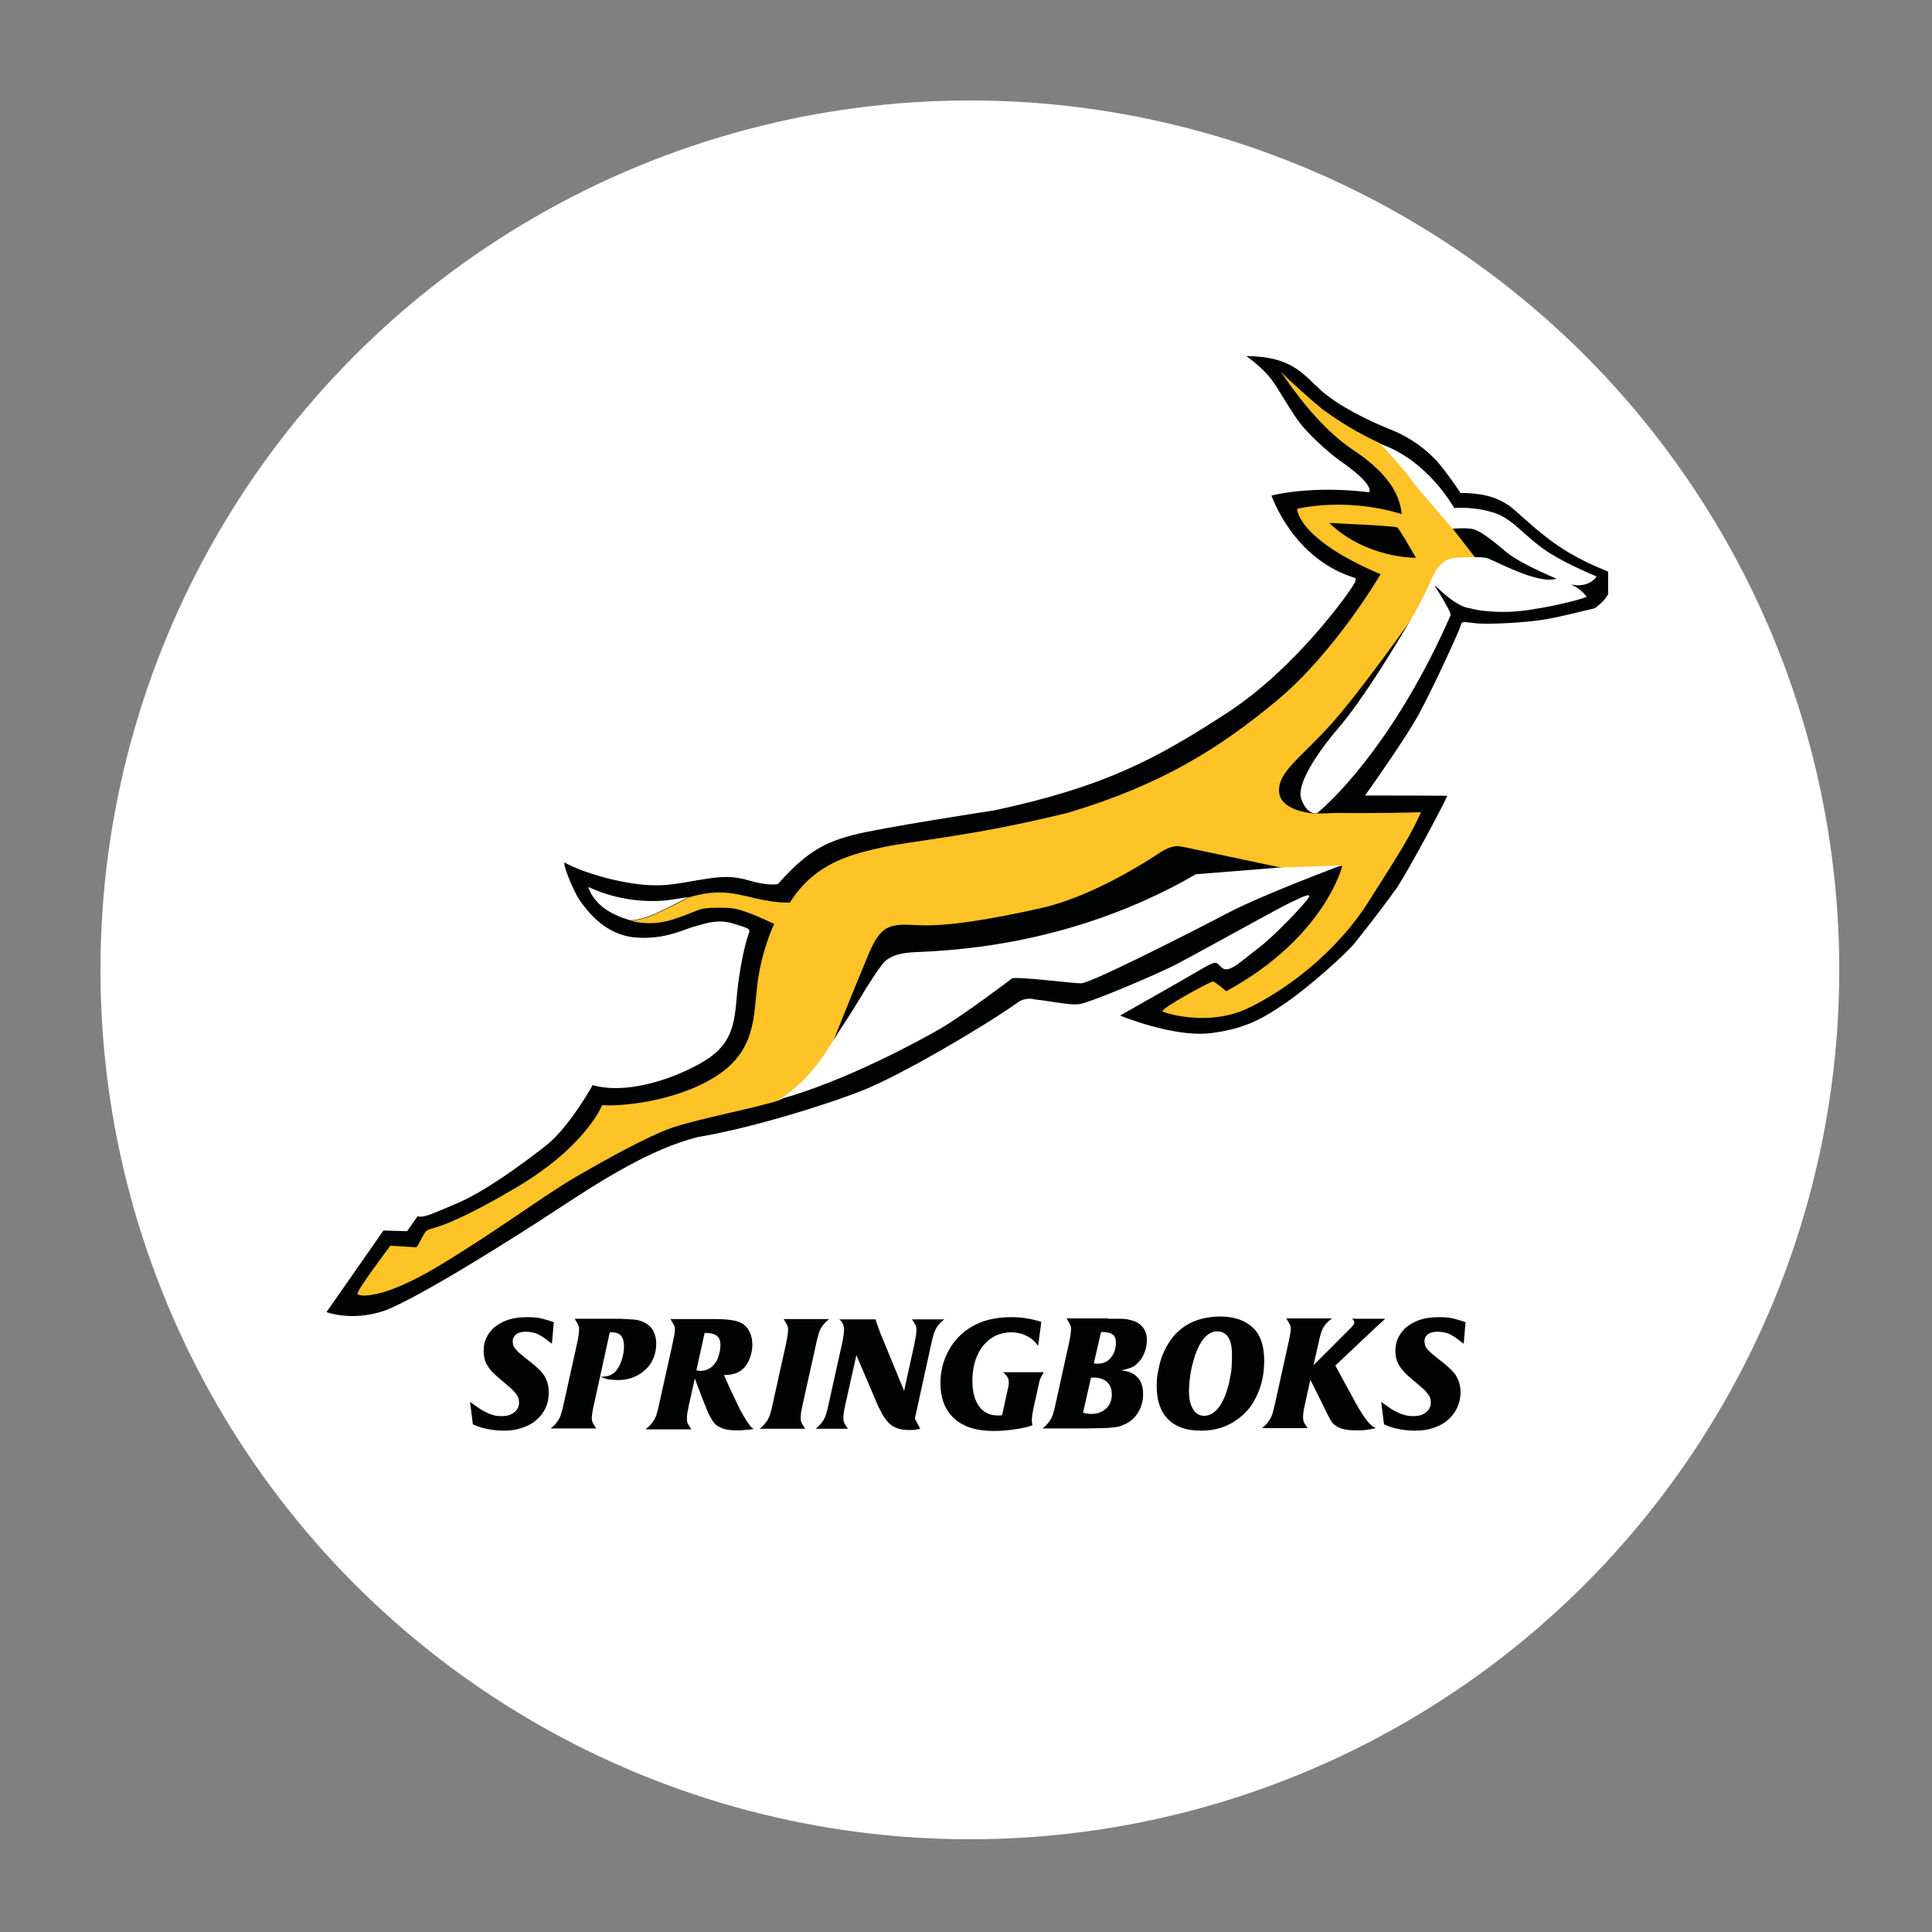 <svg xmlns="http://www.w3.org/2000/svg" width="250" height="250" viewBox="0 0 250 250"><rect x="0" y="0" width="250" height="250" fill="#808080" stroke="none"/><g fill="none" fill-rule="evenodd"><circle cx="112.5" cy="112.5" r="112.5" fill="#FFF" fill-rule="nonzero" transform="translate(13 13)"/><g fill-rule="nonzero" transform="translate(42.25 46.076)"><path fill="#010202" d="M159.545,24.668 C156.355,22.541 153.859,19.841 152.836,19.227 C151.814,18.614 150.341,17.714 146.741,17.714 C146.741,17.714 144.818,14.809 143.591,13.5 C142.364,12.191 140.441,10.595 137.659,9.491 C134.877,8.386 130.909,6.464 128.577,4.336 C126.245,2.209 124.814,0.041 119.005,0 C119.005,0 121.05,1.391 122.277,3.027 C123.505,4.664 124.936,7.527 126.368,9.164 C127.8,10.8 129.764,12.6 131.768,13.991 C133.732,15.382 135.327,16.936 134.918,17.632 C134.918,17.632 128.291,16.65 122.277,18.041 C122.277,18.041 125.018,26.264 133.118,28.718 C133.118,28.718 133.405,28.8 132.832,29.7 C132.3,30.6 125.509,40.336 116.509,46.186 C107.509,52.036 100.8,55.718 86.4,58.786 C86.4,58.786 71.427,61.077 68.114,61.977 C64.759,62.877 62.305,63.9 58.418,68.318 C58.418,68.318 57.273,68.605 54.859,67.909 C52.486,67.214 51.259,67.295 48.232,67.786 C45.205,68.277 43.241,68.891 38.864,68.114 C34.486,67.336 31.582,65.986 30.886,65.577 C30.355,65.168 31.786,69.014 32.809,70.486 C33.832,71.918 36.082,74.905 39.968,75.232 C43.855,75.559 46.309,74.127 47.905,73.718 C49.459,73.309 50.85,72.818 52.895,73.514 C54.532,74.045 54.941,74.045 54.614,74.823 C54.286,75.6 53.468,78.873 53.1,82.759 C52.773,86.605 52.486,89.223 48.395,91.514 C44.305,93.805 38.577,95.523 34.445,94.336 C34.445,94.336 31.459,99.695 28.514,102.068 C25.568,104.4 20.536,108.082 16.977,109.595 C13.418,111.109 12.6,111.518 11.782,111.314 L10.432,113.236 L7.364,113.155 L0,123.709 C0,123.709 3.191,124.936 7.323,123.586 C11.414,122.195 24.545,113.932 29.986,110.332 C35.468,106.732 41.973,102.559 48.109,101.045 C54.818,99.941 64.759,96.873 69.545,94.95 C74.332,93.027 84.805,86.932 89.55,83.577 C89.55,83.577 90.368,82.923 91.677,83.25 C93.6,83.455 96.259,84.027 97.282,83.864 C98.305,83.905 107.386,80.018 109.718,78.832 C112.05,77.645 122.686,71.714 124.527,70.814 C126.368,69.914 127.514,69.382 127.064,70.118 C126.573,70.895 122.564,75.15 120.518,76.664 C118.473,78.177 116.836,79.895 115.936,79.2 C115.036,78.505 115.445,78.014 113.073,79.405 C111.232,80.509 102.682,85.336 102.682,85.336 C102.682,85.336 109.514,88.159 114.3,87.627 C119.086,87.055 121.418,85.541 124.241,83.618 C127.023,81.695 131.809,77.482 133.036,75.968 C134.264,74.455 136.841,71.141 138.559,68.727 C140.155,66.273 144.695,57.805 145.023,56.905 C145.023,56.905 144.941,56.864 134.386,56.864 C134.386,56.864 139.95,49.091 141.627,45.818 C143.345,42.586 146.536,35.673 146.741,34.936 C146.945,34.159 147.068,34.445 149.114,34.609 C151.159,34.732 155.945,34.405 157.664,34.077 C159.709,33.75 162.695,32.932 164.086,32.645 C164.086,32.645 165.355,31.786 165.845,30.805 L165.845,27.9 C165.805,27.818 162.736,26.795 159.545,24.668"/><path fill="#FDC327" d="M145.677,22.255 C145.677,22.255 145.677,22.255 145.677,22.255 C144.859,21.314 140.85,16.527 140.85,16.527 C139.582,14.645 136.923,11.823 136.473,11.373 C136.186,11.209 135.9,11.086 135.573,10.923 C132.382,9.409 129.764,7.527 128.864,6.873 C128.086,6.259 124.445,3.068 123.464,2.005 C124.445,3.395 128.209,9.082 132.791,12.109 C138.109,15.627 138.927,18.573 139.132,20.455 C139.132,20.455 132.914,18.245 125.591,19.759 C125.591,19.759 125.509,23.605 136.391,28.227 C136.391,28.227 130.582,38.209 123.055,44.509 C115.527,50.768 108.041,55.473 96.014,59.073 C83.945,62.1 75.232,62.795 71.918,63.573 C68.564,64.35 63.368,65.291 59.973,70.691 C59.973,70.691 58.664,70.895 55.473,70.159 C52.405,69.423 50.645,68.973 46.882,70.036 C46.8,70.077 45.123,71.018 43.077,71.959 C41.114,72.982 39.436,73.064 39.395,73.064 C40.377,73.35 42.423,73.677 44.836,72.9 C48.232,71.795 47.986,71.386 50.359,71.386 C52.732,71.386 53.141,71.264 57.927,73.473 C57.927,73.473 56.291,76.868 55.759,81.245 C55.227,85.664 55.555,90.082 50.073,93.395 C44.591,96.709 37.35,97.118 35.673,96.914 C35.673,96.914 33.627,102.232 24.545,107.591 C15.464,112.95 13.623,112.745 13.05,113.114 C12.518,113.441 12.027,114.955 11.618,115.323 L8.264,115.118 C8.264,115.118 3.886,120.927 4.009,121.336 C4.132,121.745 7.282,122.114 14.523,117.736 C21.764,113.4 28.186,108.573 32.359,106.159 C36.532,103.745 41.441,101.045 44.468,99.941 C47.455,98.836 55.595,97.282 58.582,96.3 C58.582,96.3 62.059,94.664 65.373,89.141 L65.373,89.141 C65.373,89.141 68.564,81.123 70.159,77.359 C71.755,73.595 72.859,73.432 76.5,73.636 C80.1,73.841 85.745,72.941 92.495,71.427 C99.245,69.914 106.609,65.086 107.755,64.309 C108.9,63.532 109.759,63.409 110.127,63.409 C110.495,63.409 111.927,63.736 111.927,63.736 L123.709,66.232 L122.809,66.314 C122.973,66.314 123.136,66.314 123.3,66.273 L131.4,65.986 C131.4,65.986 131.4,65.986 131.359,65.986 C131.4,65.986 131.4,65.986 131.441,65.986 C131.441,65.986 129.191,75.232 116.427,82.186 C116.427,82.186 115.2,81.123 114.709,80.918 C114.218,81 107.755,84.518 108.205,84.805 C108.695,85.091 114.136,86.727 119.045,84.477 C123.955,82.186 130.582,77.318 134.836,70.609 C139.091,63.9 140.195,62.182 141.627,59.032 C141.627,59.032 135.205,59.195 130.745,59.114 C129.6,59.155 128.823,59.195 128.25,59.195 C128.373,59.114 128.536,58.95 128.823,58.705 C128.455,59.032 128.25,59.195 128.25,59.195 L127.841,59.195 C127.841,59.195 123.423,58.95 123.259,56.373 C123.095,53.795 126.123,51.955 130.009,47.618 C133.895,43.282 140.809,33.464 140.809,33.464 C140.809,33.464 140.4,34.159 139.745,35.305 C141.955,31.664 142.977,29.25 142.977,29.25 C144.041,26.591 145.309,26.264 146.209,26.182 C147.027,26.1 148.418,26.1 148.664,26.1 L145.677,22.255 Z M129.764,21.6 C129.764,21.6 138.273,21.968 138.559,22.173 C138.845,22.377 140.973,26.1 140.973,26.1 C140.973,26.1 134.591,26.223 129.764,21.6 Z"/><path fill="#FFF" d="M164.332,28.514 C163.391,28.105 159.668,26.55 157.418,24.914 C154.759,22.991 153.45,21.068 151.118,20.291 C148.786,19.514 146.25,19.595 145.923,19.677 C145.923,19.677 142.609,13.541 136.391,11.373 C136.391,11.373 136.391,11.373 136.391,11.414 C136.391,11.414 136.432,11.414 136.432,11.455 C136.882,11.905 139.541,14.727 140.809,16.609 C140.809,16.609 144.859,21.395 145.677,22.336 C145.841,22.336 146.986,22.214 148.05,22.336 C149.195,22.459 150.75,23.768 152.673,25.364 C154.514,26.877 158.686,28.595 159.136,28.8 C159.136,28.8 159.136,28.8 159.136,28.8 C159.136,28.8 159.136,28.8 159.136,28.8 L159.136,28.8 C159.136,28.8 159.136,28.8 159.136,28.8 C158.686,28.964 158.155,28.964 157.541,28.882 C154.718,28.514 150.627,26.182 150.014,26.1 C149.359,26.018 148.745,26.018 148.582,26.018 C148.582,26.018 148.582,26.018 148.582,26.018 C148.582,26.018 148.582,26.018 148.541,26.018 C148.541,26.018 148.541,26.018 148.541,26.018 L148.541,26.018 C148.295,26.018 146.905,26.018 146.086,26.1 C145.186,26.182 143.918,26.509 142.855,29.168 C142.855,29.168 141.709,31.909 139.214,35.918 C137.782,38.332 133.936,44.632 130.991,48.068 C128.045,51.505 125.509,55.473 126.123,57.273 C126.736,59.073 127.759,59.155 127.759,59.155 L128.168,59.155 C128.168,59.155 128.168,59.155 128.168,59.155 C128.168,59.155 128.373,58.991 128.7,58.705 C130.786,56.864 138.559,49.255 145.473,33.505 C145.473,33.505 145.595,33.177 143.468,29.823 C143.468,29.782 143.509,29.741 143.509,29.741 C144.205,30.436 146.127,32.236 147.6,32.564 C147.764,32.605 147.886,32.605 148.009,32.645 C148.418,32.768 149.195,32.932 150.259,33.014 C150.3,33.014 150.3,32.973 150.341,32.973 C150.3,32.973 150.259,33.014 150.259,33.014 C151.609,33.136 153.45,33.177 155.618,32.85 C160.445,32.114 163.064,31.173 163.064,31.173 C163.064,31.173 162.532,30.232 161.018,29.536 C161.018,29.536 161.018,29.536 161.018,29.536 C163.105,30.068 164.291,28.759 164.332,28.514 M128.782,58.582 C128.782,58.582 128.782,58.582 128.782,58.582 C128.741,58.623 128.7,58.664 128.7,58.664 C128.741,58.664 128.782,58.623 128.782,58.582 M131.318,65.905 L123.218,66.191 C123.055,66.191 122.891,66.191 122.727,66.232 L112.5,67.05 C95.727,76.786 79.282,76.95 75.805,77.155 C72.327,77.359 71.918,78.832 71.55,79.2 C71.427,79.323 70.773,80.345 69.914,81.655 C68.932,83.291 67.745,85.255 66.314,87.382 C65.7,88.405 65.25,89.059 65.25,89.059 L65.25,89.059 C61.936,94.582 58.459,96.218 58.459,96.218 C67.05,93.886 76.786,88.568 79.527,86.973 C82.268,85.377 88.2,80.918 88.691,80.55 C89.182,80.223 96.423,81.164 97.65,81.164 C98.877,81.164 111.927,74.536 116.591,72.082 C121.295,69.627 131.318,65.905 131.318,65.905 M43.036,71.918 C45.123,70.936 46.841,69.995 46.841,69.995 L45.041,70.282 C45.041,70.282 39.682,71.427 33.873,68.686 C33.873,68.686 34.159,70.036 35.755,71.305 C36.573,71.959 37.759,72.573 39.355,73.023 C39.355,73.023 41.032,72.941 43.036,71.918"/><path fill="#010202" d="M29.168 127.8C28.8 127.514 28.473 127.268 28.186 127.064 27.9 126.859 27.614 126.695 27.368 126.573 27.123 126.45 26.836 126.368 26.591 126.327 26.345 126.286 26.059 126.245 25.773 126.245 25.241 126.245 24.832 126.368 24.545 126.573 24.259 126.818 24.095 127.105 24.095 127.473 24.095 127.677 24.136 127.841 24.177 128.005 24.218 128.168 24.341 128.332 24.505 128.536 24.668 128.741 24.914 128.986 25.241 129.232 25.568 129.518 25.977 129.845 26.509 130.255 26.918 130.582 27.286 130.909 27.573 131.195 27.859 131.482 28.105 131.768 28.268 132.095 28.432 132.382 28.555 132.709 28.636 133.036 28.718 133.364 28.759 133.691 28.759 134.1 28.759 134.836 28.636 135.491 28.35 136.105 28.064 136.718 27.655 137.25 27.164 137.659 26.673 138.109 26.059 138.436 25.323 138.682 24.627 138.927 23.85 139.05 23.032 139.05 21.477 139.05 20.086 138.764 18.941 138.232L18.573 135.327C19.023 135.655 19.432 135.941 19.8 136.186 20.168 136.432 20.495 136.595 20.823 136.759 21.15 136.923 21.477 137.005 21.764 137.086 22.091 137.168 22.377 137.168 22.705 137.168 23.359 137.168 23.891 137.005 24.3 136.677 24.709 136.35 24.914 135.941 24.914 135.409 24.914 135.205 24.873 135 24.832 134.836 24.791 134.673 24.668 134.468 24.505 134.264 24.341 134.059 24.136 133.814 23.85 133.568 23.564 133.323 23.155 132.955 22.705 132.586 22.255 132.218 21.886 131.891 21.559 131.564 21.232 131.236 21.027 130.95 20.823 130.623 20.618 130.295 20.495 130.009 20.455 129.723 20.373 129.436 20.332 129.068 20.332 128.741 20.332 128.086 20.455 127.473 20.741 126.941 20.986 126.409 21.395 125.918 21.886 125.55 22.377 125.182 22.991 124.855 23.686 124.65 24.382 124.445 25.159 124.364 26.018 124.364 26.673 124.364 27.245 124.405 27.777 124.527 28.309 124.65 28.841 124.814 29.414 125.018L29.168 127.8M34.609 135.655C34.527 136.023 34.445 136.35 34.405 136.677 34.364 137.005 34.323 137.25 34.323 137.414 34.323 137.659 34.364 137.864 34.445 138.027 34.527 138.191 34.691 138.436 34.895 138.764L29.005 138.764C29.25 138.559 29.455 138.395 29.618 138.191 29.782 137.986 29.945 137.782 30.068 137.577 30.191 137.373 30.314 137.086 30.395 136.759 30.477 136.473 30.6 136.064 30.682 135.614L32.441 127.677C32.605 126.9 32.686 126.286 32.686 125.918 32.686 125.714 32.645 125.509 32.564 125.345 32.482 125.182 32.318 124.936 32.114 124.568L37.186 124.568C37.8 124.568 38.332 124.568 38.782 124.609 39.232 124.65 39.6 124.65 39.927 124.691 40.255 124.732 40.541 124.814 40.786 124.895 41.032 124.977 41.236 125.1 41.441 125.223 41.809 125.468 42.136 125.795 42.341 126.245 42.545 126.695 42.668 127.227 42.668 127.759 42.668 128.455 42.545 129.109 42.3 129.682 42.055 130.255 41.727 130.745 41.277 131.155 40.827 131.564 40.336 131.891 39.723 132.136 39.109 132.382 38.455 132.505 37.718 132.505 37.268 132.505 36.9 132.464 36.573 132.423 36.245 132.382 35.877 132.259 35.509 132.095 35.959 132.055 36.286 132.014 36.573 131.932 36.818 131.85 37.064 131.686 37.309 131.482 37.677 131.114 37.964 130.623 38.168 130.009 38.373 129.395 38.495 128.782 38.495 128.127 38.495 126.941 38.005 126.327 36.982 126.327L36.655 126.327 34.609 135.655M47.864 131.236C47.945 131.277 48.027 131.277 48.109 131.277 48.15 131.277 48.273 131.318 48.355 131.318 48.723 131.318 49.091 131.236 49.418 131.073 49.745 130.909 50.032 130.664 50.236 130.377 50.482 130.091 50.645 129.723 50.768 129.273 50.891 128.864 50.973 128.414 50.973 127.923 50.973 126.9 50.359 126.409 49.091 126.409L48.927 126.409 47.864 131.236ZM41.359 138.805C41.605 138.6 41.809 138.436 41.973 138.232 42.136 138.027 42.3 137.823 42.423 137.618 42.545 137.373 42.668 137.127 42.75 136.8 42.832 136.514 42.955 136.105 43.036 135.655L44.795 127.718C44.959 126.941 45.082 126.368 45.082 125.959 45.082 125.755 45.041 125.55 44.959 125.386 44.877 125.223 44.714 124.977 44.509 124.609L50.073 124.609C50.973 124.609 51.75 124.65 52.323 124.732 52.895 124.814 53.345 124.936 53.714 125.141 54.164 125.386 54.491 125.755 54.736 126.245 54.982 126.736 55.105 127.309 55.105 127.923 55.105 128.536 54.982 129.109 54.777 129.682 54.573 130.255 54.245 130.705 53.918 131.032 53.591 131.318 53.264 131.523 52.895 131.645 52.527 131.768 52.036 131.85 51.423 131.85L52.159 133.486C52.609 134.427 52.977 135.205 53.264 135.818 53.55 136.432 53.836 136.923 54.082 137.332 54.327 137.741 54.532 138.027 54.695 138.273 54.859 138.518 55.064 138.682 55.268 138.845 54.941 138.886 54.695 138.927 54.532 138.927 54.327 138.927 54.164 138.968 54.041 138.968 53.918 138.968 53.795 139.009 53.673 139.009 53.55 139.009 53.427 139.009 53.223 139.009 52.527 139.009 51.955 138.968 51.505 138.845 51.055 138.723 50.686 138.518 50.359 138.273 50.236 138.15 50.114 137.986 49.991 137.823 49.868 137.659 49.745 137.455 49.623 137.209 49.5 136.964 49.336 136.677 49.214 136.309 49.05 135.941 48.886 135.491 48.682 135L47.659 132.3 46.882 135.777C46.8 136.227 46.718 136.595 46.677 136.841 46.636 137.127 46.636 137.332 46.636 137.536 46.636 137.782 46.677 137.986 46.759 138.15 46.841 138.314 47.005 138.559 47.209 138.886L41.359 138.886 41.359 138.805ZM56.045 138.805C56.291 138.6 56.495 138.436 56.659 138.232 56.823 138.027 56.986 137.823 57.109 137.618 57.232 137.373 57.355 137.127 57.436 136.8 57.518 136.514 57.641 136.105 57.723 135.655L59.482 127.718C59.645 126.941 59.727 126.368 59.727 125.959 59.727 125.755 59.686 125.55 59.605 125.386 59.523 125.223 59.359 124.977 59.155 124.609L65.045 124.609C64.8 124.814 64.595 124.977 64.432 125.182 64.268 125.345 64.105 125.591 63.982 125.795 63.859 126 63.736 126.286 63.655 126.614 63.573 126.9 63.45 127.309 63.368 127.759L61.609 135.695C61.527 136.064 61.445 136.432 61.405 136.718 61.364 137.005 61.364 137.291 61.364 137.455 61.364 137.7 61.405 137.905 61.486 138.068 61.568 138.232 61.732 138.477 61.936 138.805L56.045 138.805M76.827 138.805C76.623 138.845 76.418 138.886 76.214 138.927 76.009 138.968 75.805 138.968 75.559 138.968 74.986 138.968 74.455 138.927 74.045 138.805 73.636 138.682 73.227 138.477 72.9 138.191 72.573 137.905 72.245 137.455 71.918 136.923 71.632 136.391 71.264 135.695 70.936 134.836L68.564 129.273 67.132 135.695C67.05 136.145 66.968 136.473 66.927 136.759 66.886 137.045 66.886 137.291 66.886 137.455 66.886 137.7 66.927 137.905 67.009 138.068 67.091 138.232 67.255 138.477 67.459 138.805L63.286 138.805C63.532 138.6 63.736 138.436 63.9 138.232 64.064 138.027 64.227 137.823 64.35 137.618 64.473 137.373 64.595 137.127 64.677 136.8 64.759 136.514 64.882 136.105 64.964 135.655L66.723 127.718C66.886 126.941 66.968 126.368 66.968 125.959 66.968 125.714 66.927 125.509 66.845 125.305 66.764 125.1 66.6 124.855 66.355 124.65L71.059 124.65C71.1 124.855 71.182 125.1 71.305 125.427 71.427 125.755 71.55 126.082 71.673 126.45L74.741 133.895 76.091 127.759C76.255 126.941 76.336 126.368 76.336 126 76.336 125.755 76.295 125.55 76.214 125.386 76.132 125.223 75.968 124.977 75.764 124.65L79.936 124.65C79.691 124.855 79.486 125.018 79.323 125.223 79.159 125.386 78.995 125.632 78.873 125.836 78.75 126.082 78.627 126.327 78.545 126.655 78.464 126.941 78.341 127.35 78.259 127.8L76.132 137.495 76.827 138.805M92.086 128.086C91.677 127.514 91.186 127.064 90.573 126.777 90 126.491 89.345 126.327 88.568 126.327 87.832 126.327 87.136 126.491 86.564 126.777 85.95 127.064 85.418 127.514 84.968 128.045 84.518 128.618 84.191 129.273 83.945 130.009 83.7 130.786 83.577 131.645 83.577 132.586 83.577 133.977 83.864 135.082 84.436 135.9 85.009 136.677 85.827 137.086 86.85 137.086 86.973 137.086 87.055 137.086 87.136 137.086 87.218 137.086 87.3 137.045 87.423 137.045L87.914 134.795C87.995 134.386 88.077 134.059 88.118 133.855 88.159 133.65 88.2 133.445 88.241 133.323 88.241 133.2 88.282 133.077 88.282 133.036 88.282 132.955 88.282 132.873 88.282 132.75 88.282 132.505 88.241 132.3 88.118 132.136 88.036 131.973 87.832 131.727 87.545 131.482L92.823 131.482C92.7 131.686 92.618 131.85 92.536 131.973 92.455 132.095 92.414 132.259 92.332 132.423 92.291 132.586 92.209 132.791 92.168 133.036 92.127 133.282 92.045 133.609 91.964 133.977L91.514 135.982C91.35 136.759 91.268 137.332 91.268 137.782 91.268 137.945 91.309 138.109 91.35 138.355 90.695 138.6 89.918 138.764 89.018 138.886 88.159 139.009 87.259 139.091 86.318 139.091 84.109 139.091 82.432 138.559 81.245 137.495 80.059 136.432 79.445 134.877 79.445 132.914 79.445 131.523 79.732 130.214 80.345 128.986 80.959 127.759 81.777 126.777 82.882 126 84.395 124.895 86.318 124.364 88.568 124.364 89.305 124.364 90 124.405 90.614 124.527 91.227 124.609 91.841 124.773 92.495 124.977L92.086 128.086M99.286 130.336C99.409 130.336 99.491 130.377 99.573 130.377 99.655 130.377 99.736 130.377 99.818 130.377 100.514 130.377 101.086 130.132 101.495 129.6 101.905 129.109 102.15 128.455 102.15 127.677 102.15 127.186 102.027 126.818 101.741 126.614 101.455 126.409 101.005 126.286 100.432 126.286L100.227 126.286 99.286 130.336ZM97.895 136.718C98.1 136.8 98.305 136.841 98.427 136.841 98.591 136.882 98.755 136.882 98.959 136.882 99.777 136.882 100.391 136.636 100.882 136.186 101.373 135.736 101.618 135.123 101.618 134.345 101.618 133.691 101.414 133.159 101.005 132.75 100.595 132.382 100.023 132.177 99.286 132.177 99.205 132.177 99.164 132.177 99.123 132.177 99.082 132.177 99 132.177 98.918 132.218L97.895 136.718ZM101.127 124.568C101.7 124.568 102.15 124.568 102.477 124.568 102.805 124.568 103.091 124.568 103.295 124.609 103.5 124.609 103.705 124.65 103.827 124.691 103.991 124.732 104.155 124.773 104.318 124.814 104.891 124.977 105.341 125.305 105.668 125.714 105.995 126.164 106.159 126.695 106.159 127.309 106.159 127.882 106.036 128.455 105.832 128.986 105.627 129.518 105.341 129.968 104.973 130.295 104.686 130.582 104.4 130.786 104.073 130.909 103.745 131.032 103.336 131.155 102.805 131.236 104.727 131.441 105.668 132.464 105.668 134.345 105.668 135.205 105.464 135.941 105.055 136.636 104.645 137.332 104.114 137.823 103.459 138.15 103.173 138.273 102.927 138.395 102.682 138.477 102.436 138.559 102.109 138.6 101.741 138.641 101.373 138.682 100.882 138.723 100.35 138.723 99.818 138.723 99.041 138.764 98.141 138.764L92.659 138.764C92.905 138.559 93.109 138.395 93.273 138.191 93.436 137.986 93.6 137.782 93.723 137.577 93.845 137.332 93.968 137.086 94.05 136.759 94.132 136.473 94.255 136.064 94.336 135.614L96.095 127.636C96.259 126.859 96.341 126.286 96.341 125.877 96.341 125.673 96.3 125.468 96.218 125.305 96.136 125.141 95.973 124.895 95.768 124.527L101.127 124.527 101.127 124.568ZM115.241 126.205C114.218 126.205 113.318 127.023 112.623 128.7 112.459 129.068 112.336 129.436 112.214 129.886 112.091 130.336 111.968 130.745 111.886 131.195 111.805 131.645 111.723 132.136 111.682 132.586 111.641 133.077 111.6 133.527 111.6 133.936 111.6 134.918 111.764 135.695 112.132 136.268 112.459 136.841 112.95 137.127 113.564 137.127 114.668 137.127 115.609 136.227 116.305 134.468 116.427 134.141 116.55 133.732 116.673 133.323 116.795 132.914 116.877 132.464 116.959 132.014 117.041 131.564 117.123 131.114 117.123 130.664 117.164 130.214 117.164 129.764 117.164 129.355 117.205 127.268 116.55 126.205 115.241 126.205ZM115.691 124.282C117.532 124.282 118.964 124.814 119.986 125.836 120.886 126.736 121.336 128.127 121.336 130.009 121.336 131.359 121.132 132.586 120.723 133.691 120.314 134.795 119.782 135.777 119.045 136.555 118.309 137.332 117.491 137.945 116.468 138.395 115.486 138.845 114.341 139.05 113.114 139.05 111.273 139.05 109.882 138.559 108.9 137.577 107.918 136.595 107.427 135.164 107.427 133.323 107.427 132.668 107.468 132.055 107.591 131.441 107.714 130.827 107.836 130.214 108.041 129.641 108.245 129.068 108.491 128.536 108.777 128.045 109.064 127.555 109.391 127.064 109.759 126.655 111.191 125.1 113.155 124.282 115.691 124.282ZM137.005 124.568C136.882 124.691 136.718 124.814 136.595 124.936 136.473 125.059 136.35 125.182 136.227 125.264L135.491 125.959 130.541 130.623 131.4 132.218C131.686 132.75 131.973 133.241 132.259 133.773 132.545 134.305 132.832 134.836 133.118 135.368 133.691 136.391 134.182 137.168 134.591 137.7 135 138.232 135.409 138.559 135.777 138.723 135.45 138.805 135.205 138.845 134.959 138.886 134.714 138.927 134.509 138.968 134.345 138.968 134.141 139.009 133.977 139.009 133.773 139.009 133.609 139.009 133.405 139.009 133.2 139.009 131.85 139.009 130.909 138.764 130.377 138.232 130.255 138.15 130.173 138.068 130.132 137.986 130.091 137.905 130.009 137.782 129.886 137.618 129.805 137.455 129.641 137.168 129.477 136.841 129.314 136.514 129.068 136.023 128.782 135.409L127.309 132.464 126.614 135.614C126.532 135.982 126.45 136.35 126.409 136.636 126.368 136.923 126.368 137.209 126.368 137.373 126.368 137.618 126.409 137.823 126.491 137.986 126.573 138.15 126.736 138.395 126.941 138.723L121.05 138.723C121.295 138.518 121.5 138.355 121.664 138.15 121.827 137.945 121.991 137.741 122.114 137.536 122.236 137.291 122.359 137.045 122.441 136.718 122.523 136.391 122.645 136.023 122.727 135.573L124.486 127.636C124.65 126.859 124.773 126.286 124.773 125.877 124.773 125.673 124.732 125.468 124.65 125.305 124.568 125.141 124.405 124.895 124.2 124.527L130.091 124.527C129.845 124.732 129.641 124.895 129.436 125.1 129.273 125.264 129.109 125.509 128.986 125.714 128.864 125.918 128.741 126.205 128.659 126.532 128.577 126.818 128.455 127.227 128.373 127.677L127.718 130.582 131.891 126.409C132.177 126.123 132.382 125.918 132.505 125.795 132.668 125.632 132.75 125.509 132.832 125.427 132.914 125.345 132.955 125.264 132.955 125.264 132.955 125.223 132.995 125.182 132.995 125.1 132.995 124.936 132.914 124.773 132.709 124.568L137.005 124.568M147.15 127.8C146.782 127.514 146.455 127.268 146.168 127.064 145.882 126.859 145.595 126.695 145.35 126.573 145.105 126.45 144.818 126.368 144.573 126.327 144.327 126.286 144.041 126.245 143.755 126.245 143.223 126.245 142.814 126.368 142.527 126.573 142.241 126.777 142.077 127.105 142.077 127.473 142.077 127.677 142.118 127.841 142.159 128.005 142.2 128.168 142.323 128.332 142.486 128.536 142.65 128.741 142.895 128.986 143.223 129.232 143.55 129.518 143.959 129.845 144.491 130.255 144.9 130.582 145.268 130.909 145.555 131.195 145.841 131.482 146.086 131.768 146.25 132.095 146.414 132.382 146.536 132.709 146.618 133.036 146.7 133.364 146.741 133.691 146.741 134.1 146.741 134.836 146.577 135.491 146.291 136.105 146.005 136.718 145.595 137.25 145.105 137.659 144.614 138.109 144 138.436 143.264 138.682 142.568 138.927 141.791 139.05 140.932 139.05 139.377 139.05 137.986 138.764 136.841 138.232L136.473 135.327C136.923 135.655 137.332 135.941 137.7 136.186 138.068 136.432 138.395 136.595 138.764 136.759 139.091 136.923 139.418 137.005 139.745 137.086 140.073 137.168 140.359 137.168 140.686 137.168 141.341 137.168 141.873 137.005 142.282 136.677 142.691 136.35 142.895 135.941 142.895 135.409 142.895 135.205 142.855 135 142.814 134.836 142.773 134.673 142.65 134.468 142.486 134.264 142.323 134.059 142.118 133.814 141.832 133.568 141.545 133.323 141.136 132.955 140.686 132.586 140.236 132.218 139.868 131.891 139.541 131.564 139.255 131.236 139.009 130.95 138.805 130.623 138.641 130.336 138.477 130.009 138.436 129.723 138.355 129.436 138.314 129.068 138.314 128.741 138.314 128.086 138.436 127.473 138.723 126.941 139.009 126.409 139.377 125.918 139.868 125.55 140.359 125.182 140.973 124.855 141.668 124.65 142.364 124.445 143.141 124.364 144 124.364 144.655 124.364 145.227 124.405 145.759 124.527 146.291 124.65 146.823 124.814 147.395 125.018L147.15 127.8"/></g></g></svg>